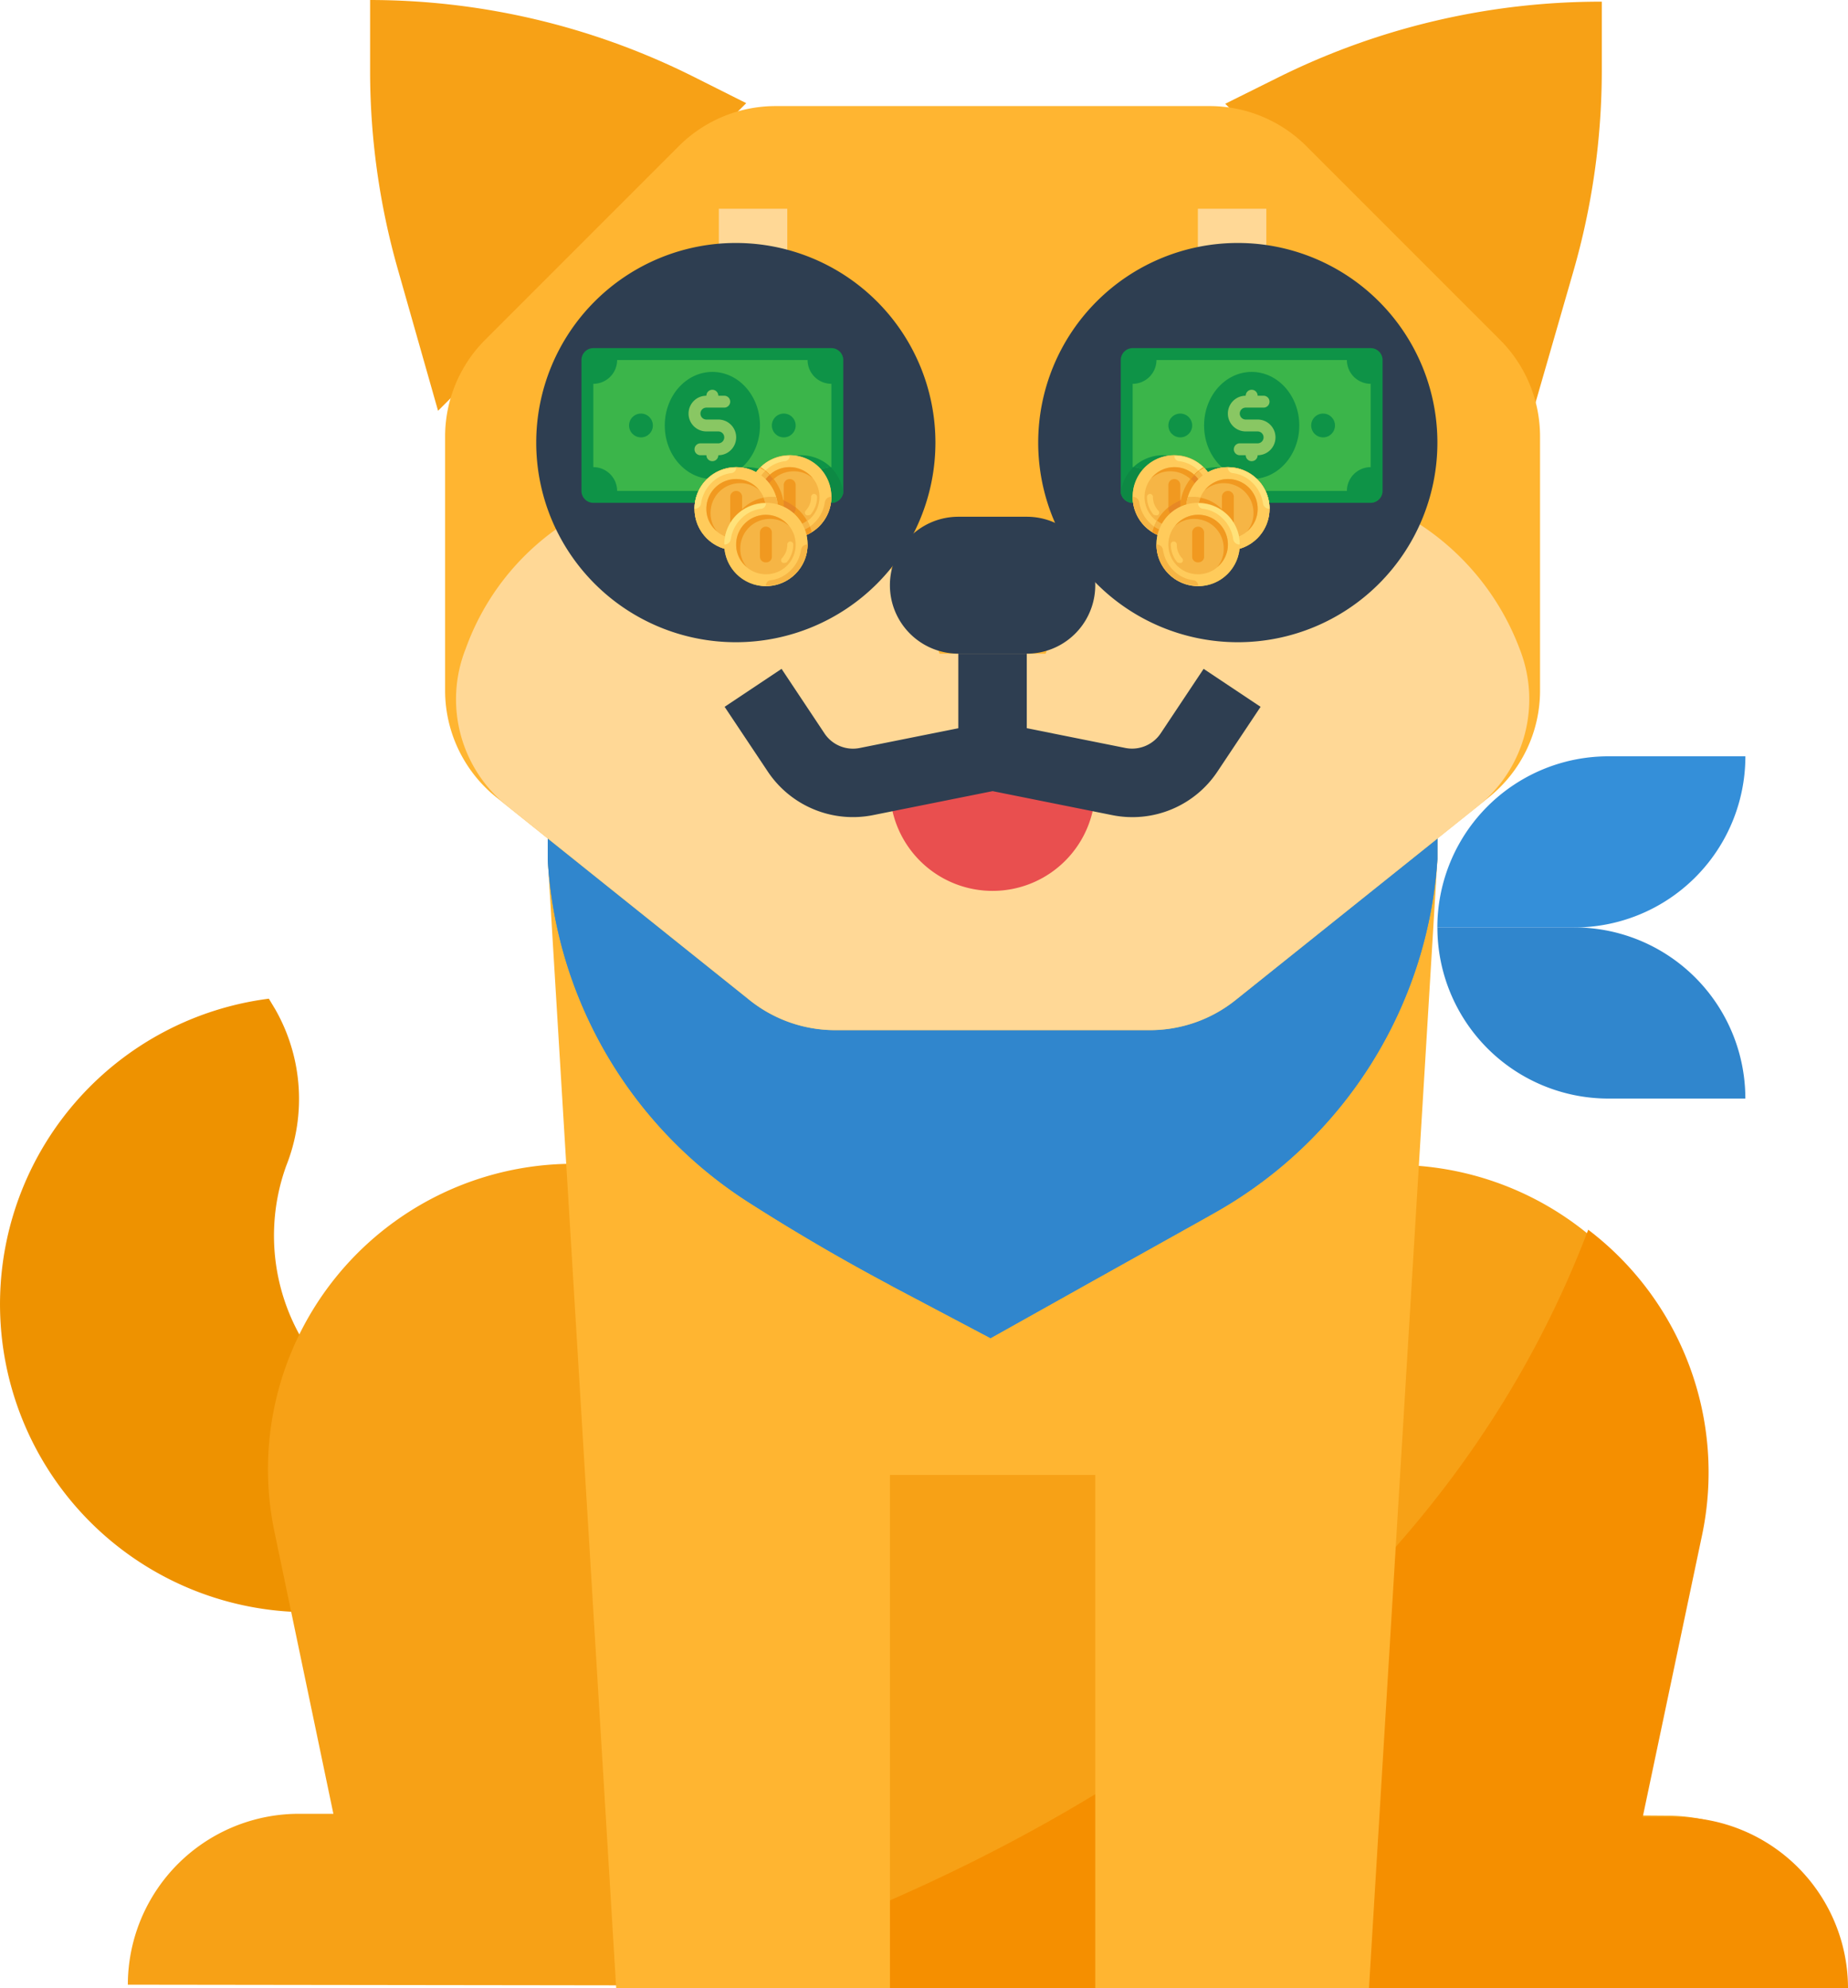 <svg xmlns="http://www.w3.org/2000/svg" width="242.977" height="261.387" viewBox="0 0 242.977 261.387">
  <g id="Group_16087" data-name="Group 16087" transform="translate(-1376.172 -4599)">
    <g id="Group_16082" data-name="Group 16082">
      <g id="shiba" transform="translate(1376.172 4599)">
        <path id="Path_2538" data-name="Path 2538" d="M86.93,0V9.147A95.248,95.248,0,0,0,90.556,35.33L95.864,54l40.519-40.44-6.871-3.447A95.19,95.19,0,0,0,86.93,0Zm0,0" transform="translate(-38.269)" fill="#f7a116"/>
        <path id="Path_2539" data-name="Path 2539" d="M293.763,10.383l-6.9,3.429L327.3,54.36l5.375-18.648a95.382,95.382,0,0,0,3.7-26.174V.391A95.293,95.293,0,0,0,293.763,10.383Zm0,0" transform="translate(-125.769 -0.171)" fill="#f7a116"/>
        <path id="Path_2540" data-name="Path 2540" d="M60.089,291.372a26.966,26.966,0,0,1-22.046-35.965A23.769,23.769,0,0,0,36.6,234.874l-.85-1.417a40.49,40.49,0,1,0,43.577,52.9A26.85,26.85,0,0,1,60.089,291.372Zm0,0" transform="translate(-0.401 -102.169)" fill="#ee9200"/>
        <path id="Path_2541" data-name="Path 2541" d="M228.272,357.719l7.851-37.044A40.157,40.157,0,0,0,196.9,272.2l-107.974-.149a40.157,40.157,0,0,0-39.361,48.372l7.75,37.081h-4.5a22.494,22.494,0,0,0-22.525,22.464l53.987.07,116.972.167,53.987.073a22.494,22.494,0,0,0-22.464-22.525Zm0,0" transform="translate(-13.481 -119.058)" fill="#f7a116"/>
        <path id="Path_2542" data-name="Path 2542" d="M309.963,387.192A22.493,22.493,0,0,0,287.468,364.7h-4.5l7.8-37.055a40.064,40.064,0,0,0-14.962-40.178c-21.756,57.194-77.035,85.664-123.261,99.727Zm0,0" transform="translate(-66.985 -125.805)" fill="#f58f00"/>
        <path id="Path_2543" data-name="Path 2543" d="M358.959,176.8h18A22.494,22.494,0,0,1,354.46,199.3h-18A22.494,22.494,0,0,1,358.959,176.8Zm0,0" transform="translate(-147.475 -77.374)" fill="#348fd9"/>
        <path id="Path_2544" data-name="Path 2544" d="M336.465,216.8h18A22.493,22.493,0,0,1,376.955,239.3h-18A22.5,22.5,0,0,1,336.465,216.8Zm0,0" transform="translate(-147.475 -94.88)" fill="#3086cd"/>
        <path id="Path_2545" data-name="Path 2545" d="M245.437,168.8H128.465v18.048l9,148.411h35.991V267.777h26.993V335.26h35.991l9-148.411Zm0,0" transform="translate(-56.446 -73.873)" fill="#ffb531"/>
        <path id="Path_2546" data-name="Path 2546" d="M245.437,176.8H128.465V190.35a57.423,57.423,0,0,0,26.275,44.989q9,5.763,18.444,10.8c.275.143.54.305.815.448l12.686,6.7,13.5-7.559,14.505-8.1,1.8-1.017A57.621,57.621,0,0,0,245.437,190.3Zm0,0" transform="translate(-56.446 -77.374)" fill="#348fd9"/>
        <path id="Path_2547" data-name="Path 2547" d="M245.437,176.8H128.465V190.35a57.423,57.423,0,0,0,26.275,44.989q9,5.763,18.444,10.8c.275.143.54.305.815.448l12.686,6.7,13.5-7.559,14.505-8.1,1.8-1.017A57.621,57.621,0,0,0,245.437,190.3Zm0,0" transform="translate(-56.446 -77.374)" fill="#3086cd"/>
        <path id="Path_2548" data-name="Path 2548" d="M197.143,146.271H155.752a18,18,0,0,1-11.247-3.945l-33.291-26.649a18,18,0,0,1-6.748-14.044V68.246a18,18,0,0,1,5.272-12.726l25.447-25.447A18,18,0,0,1,147.912,24.8h57.073a17.99,17.99,0,0,1,12.726,5.272L243.158,55.52a17.99,17.99,0,0,1,5.272,12.726v33.388a17.985,17.985,0,0,1-6.748,14.044L208.39,142.322A18,18,0,0,1,197.143,146.271Zm0,0" transform="translate(-45.943 -10.854)" fill="#ffb531"/>
        <path id="Path_2549" data-name="Path 2549" d="M215.806,112.8A33.826,33.826,0,0,0,184.539,135.3H170.592a32.974,32.974,0,0,0-62.31-.63,18,18,0,0,0,5.516,20.7l31.824,25.478a18,18,0,0,0,11.247,3.945H198.26a18,18,0,0,0,11.247-3.945l31.844-25.473a18,18,0,0,0,5.516-20.7A33.784,33.784,0,0,0,215.806,112.8Zm0,0" transform="translate(-47.06 -49.366)" fill="#ffd896"/>
        <path id="Path_2550" data-name="Path 2550" d="M217.463,120.8h9a9,9,0,1,1,0,18h-9a9,9,0,0,1,0-18Zm0,0" transform="translate(-91.457 -52.867)" fill="#2e3e51"/>
        <path id="Path_2551" data-name="Path 2551" d="M235.458,181.3a13.5,13.5,0,0,1-26.993,0l13.5-4.5Zm0,0" transform="translate(-91.457 -77.374)" fill="#e94f4f"/>
        <path id="Path_2554" data-name="Path 2554" d="M168.465,48.8h9v9h-9Zm0,0" transform="translate(-73.952 -21.357)" fill="#ffd896"/>
        <path id="Path_2555" data-name="Path 2555" d="M280.465,48.8h9v9h-9Zm0,0" transform="translate(-122.967 -21.357)" fill="#ffd896"/>
        <path id="Path_2556" data-name="Path 2556" d="M232.793,154.8l-5.65,8.486a4.527,4.527,0,0,1-4.629,1.916l-12.972-2.6V152.8h-9v9.806l-12.97,2.6a4.5,4.5,0,0,1-4.626-1.916L177.3,154.8l-7.486,4.993,5.657,8.482a13.466,13.466,0,0,0,13.879,5.749l15.7-3.148,15.7,3.148a13.426,13.426,0,0,0,13.879-5.749l5.654-8.482Zm0,0" transform="translate(-74.54 -66.871)" fill="#2e3e51"/>
        <path id="Path_2553" data-name="Path 2553" d="M324.95,107.044A26.243,26.243,0,1,1,298.708,80.8,26.244,26.244,0,0,1,324.95,107.044Zm0,0" transform="translate(-135.96 -48.858)" fill="#2e3e51"/>
        <path id="Path_2589" data-name="Path 2589" d="M324.95,107.044A26.243,26.243,0,1,1,298.708,80.8,26.244,26.244,0,0,1,324.95,107.044Zm0,0" transform="translate(-201.96 -48.858)" fill="#2e3e51"/>
      </g>
    </g>
    <g id="Group_16083" data-name="Group 16083">
      <g id="money" transform="translate(1523.533 4644.764)">
        <path id="Path_2558" data-name="Path 2558" d="M1.565,43.613H32.858a1.569,1.569,0,0,0,1.565-1.565V24.837a1.569,1.569,0,0,0-1.565-1.565H1.565A1.569,1.569,0,0,0,0,24.837V42.048A1.569,1.569,0,0,0,1.565,43.613Z" transform="translate(0 -23.272)" fill="#0e9347"/>
        <path id="Path_2559" data-name="Path 2559" d="M251,232.727A5.236,5.236,0,0,1,255.384,235a5.836,5.836,0,0,1,2.66-.7,5.474,5.474,0,0,1,5.4,4.694H247.092a1.591,1.591,0,0,1-1.565-1.33A5.573,5.573,0,0,1,251,232.727Z" transform="translate(-245.527 -218.645)" fill="#0d8944"/>
        <path id="Path_2560" data-name="Path 2560" d="M26.4,63.757H51.437a3.138,3.138,0,0,1,3.129-3.129V49.675a3.138,3.138,0,0,1-3.129-3.129H26.4a3.138,3.138,0,0,1-3.129,3.129V60.628A3.138,3.138,0,0,1,26.4,63.757Z" transform="translate(-21.708 -44.981)" fill="#3bb54a"/>
        <g id="Group_16050" data-name="Group 16050" transform="translate(1.643 3.129)">
          <path id="Path_2561" data-name="Path 2561" d="M256.343,232.727A5.236,5.236,0,0,1,260.724,235a5.836,5.836,0,0,1,2.66-.7,5.374,5.374,0,0,1,4.929,3.129H255.56a3.122,3.122,0,0,0-3.051-3.129A5.656,5.656,0,0,1,256.343,232.727Z" transform="translate(-252.509 -221.774)" fill="#0e9347"/>
          <ellipse id="Ellipse_768" data-name="Ellipse 768" cx="6.259" cy="7.041" rx="6.259" ry="7.041" transform="translate(9.31 0)" fill="#0e9347"/>
          <ellipse id="Ellipse_769" data-name="Ellipse 769" cx="1.565" cy="1.565" rx="1.565" ry="1.565" transform="translate(23.392 5.476)" fill="#0e9347"/>
          <ellipse id="Ellipse_770" data-name="Ellipse 770" cx="1.565" cy="1.565" rx="1.565" ry="1.565" transform="translate(4.616 5.476)" fill="#0e9347"/>
        </g>
        <path id="Path_2562" data-name="Path 2562" d="M213.367,108.64H211.8a.782.782,0,0,1,0-1.565h2.347a.782.782,0,1,0,0-1.565h-.782a.782.782,0,1,0-1.565,0,2.347,2.347,0,0,0,0,4.694h1.565a.782.782,0,0,1,0,1.565H211.02a.782.782,0,1,0,0,1.565h.782a.782.782,0,1,0,1.565,0,2.347,2.347,0,0,0,0-4.694Z" transform="translate(-195.373 -99.252)" fill="#89c763"/>
        <ellipse id="Ellipse_771" data-name="Ellipse 771" cx="5.476" cy="5.476" rx="5.476" ry="5.476" transform="translate(8.606 15.647)" fill="#ffca5d"/>
        <ellipse id="Ellipse_772" data-name="Ellipse 772" cx="5.476" cy="5.476" rx="5.476" ry="5.476" transform="translate(1.565 14.082)" fill="#f6b545"/>
        <path id="Path_2563" data-name="Path 2563" d="M331.294,232.727a5.476,5.476,0,1,1-5.476,5.476A5.443,5.443,0,0,1,331.294,232.727Zm0,9.388a3.912,3.912,0,1,0-3.912-3.912A3.874,3.874,0,0,0,331.294,242.115Z" transform="translate(-324.253 -218.645)" fill="#ffcb5b"/>
        <path id="Path_2564" data-name="Path 2564" d="M412.749,319.58h0a5.377,5.377,0,0,1-5.476-5.4h.078a.832.832,0,0,1,.782.7,4.73,4.73,0,0,0,1.486,2.816,4.433,4.433,0,0,0,2.425,1.173A.7.7,0,0,1,412.749,319.58Z" transform="translate(-405.708 -294.624)" fill="#f6b545"/>
        <path id="Path_2565" data-name="Path 2565" d="M325.818,233.866h0a5.377,5.377,0,0,1,5.476,5.4h-.078a.832.832,0,0,1-.782-.7,4.73,4.73,0,0,0-1.486-2.816,4.433,4.433,0,0,0-2.425-1.174A.7.7,0,0,1,325.818,233.866Z" transform="translate(-318.777 -219.706)" fill="#ffe27a"/>
        <path id="Path_2566" data-name="Path 2566" d="M355.506,260.459a3.874,3.874,0,0,0-3.912-3.912,3.69,3.69,0,0,0-2.5.939,3.9,3.9,0,0,1,6.963,2.425,3.75,3.75,0,0,1-1.408,2.973A3.669,3.669,0,0,0,355.506,260.459Z" transform="translate(-345.101 -240.353)" fill="#f19920"/>
        <path id="Path_2567" data-name="Path 2567" d="M438.2,311.18a.287.287,0,0,0,.235-.078.378.378,0,0,0,0-.548,2.611,2.611,0,0,1-.7-1.8.391.391,0,1,0-.782,0,3.613,3.613,0,0,0,.861,2.347A.851.851,0,0,0,438.2,311.18Z" transform="translate(-433.504 -289.197)" fill="#ffcb5b"/>
        <g id="Group_16051" data-name="Group 16051" transform="translate(4.146 15.647)">
          <path id="Path_2568" data-name="Path 2568" d="M396.419,283.968a.739.739,0,0,0,.782-.782v-3.129a.782.782,0,0,0-1.565,0v3.129A.739.739,0,0,0,396.419,283.968Z" transform="translate(-393.525 -277.709)" fill="#f19920"/>
          <path id="Path_2569" data-name="Path 2569" d="M326.981,264.527a6.356,6.356,0,0,1,3.755-4.225,6.54,6.54,0,0,1,2.973-4.3,5.655,5.655,0,0,1,1.565,3.833,5.443,5.443,0,0,1-5.476,5.476A4.537,4.537,0,0,1,326.981,264.527Z" transform="translate(-326.981 -256)" fill="#f19920"/>
        </g>
        <g id="Group_16052" data-name="Group 16052" transform="translate(6.259 16.664)">
          <path id="Path_2570" data-name="Path 2570" d="M349.4,277a4.116,4.116,0,0,0,.939-2.5,3.787,3.787,0,0,0-1.252-2.816,3.4,3.4,0,0,1,.469-.548,3.833,3.833,0,0,1,1.252,2.895A3.751,3.751,0,0,1,349.4,277Z" transform="translate(-346.117 -271.128)" fill="#e78825"/>
          <path id="Path_2571" data-name="Path 2571" d="M397.2,321.164v1.1a.782.782,0,1,1-1.565,0V322.1A6.394,6.394,0,0,1,397.2,321.164Z" transform="translate(-395.636 -317.8)" fill="#e78825"/>
        </g>
        <path id="Path_2572" data-name="Path 2572" d="M325.818,265.611a5,5,0,0,1,.626-1.486,3.785,3.785,0,0,0,2.269.782A3.874,3.874,0,0,0,332.624,261a3.833,3.833,0,0,0-1.252-2.895,4.773,4.773,0,0,1,1.252-.939A5.655,5.655,0,0,1,334.189,261a5.443,5.443,0,0,1-5.476,5.476A5.244,5.244,0,0,1,325.818,265.611Z" transform="translate(-321.672 -241.437)" fill="#f6b545"/>
        <path id="Path_2573" data-name="Path 2573" d="M407.507,372.364a5.408,5.408,0,0,0,1.956.782.832.832,0,0,1,.7.782h0a5.246,5.246,0,0,1-2.895-.861Z" transform="translate(-403.126 -348.894)" fill="#f19920"/>
        <path id="Path_2574" data-name="Path 2574" d="M326.522,257.164A5.655,5.655,0,0,1,328.087,261h-.078a.832.832,0,0,1-.782-.7,4.868,4.868,0,0,0-1.408-2.738A3.174,3.174,0,0,0,326.522,257.164Z" transform="translate(-315.569 -241.439)" fill="#ffcb5b"/>
        <ellipse id="Ellipse_773" data-name="Ellipse 773" cx="5.476" cy="5.476" rx="5.476" ry="5.476" transform="translate(8.606 15.647)" fill="#f6b545"/>
        <path id="Path_2575" data-name="Path 2575" d="M297.168,319.657a5.422,5.422,0,0,1-.235,1.565h-.548a5.458,5.458,0,0,1-5.242-7.041h.548A5.443,5.443,0,0,1,297.168,319.657Z" transform="translate(-282.303 -294.623)" fill="#f19920"/>
        <path id="Path_2576" data-name="Path 2576" d="M226.566,256a5.476,5.476,0,1,1-5.476,5.476A5.443,5.443,0,0,1,226.566,256Zm0,9.388a3.912,3.912,0,1,0-3.912-3.912A3.874,3.874,0,0,0,226.566,265.388Z" transform="translate(-212.484 -240.353)" fill="#ffcb5b"/>
        <path id="Path_2577" data-name="Path 2577" d="M308.021,342.853h0a5.377,5.377,0,0,1-5.476-5.4h.078a.832.832,0,0,1,.782.7,4.729,4.729,0,0,0,1.486,2.816,4.432,4.432,0,0,0,2.425,1.174A.7.7,0,0,1,308.021,342.853Z" transform="translate(-293.939 -316.332)" fill="#f6b545"/>
        <path id="Path_2578" data-name="Path 2578" d="M221.09,257.139h0a5.377,5.377,0,0,1,5.476,5.4h-.078a.832.832,0,0,1-.782-.7,4.73,4.73,0,0,0-1.486-2.816,4.433,4.433,0,0,0-2.425-1.174A.7.7,0,0,1,221.09,257.139Z" transform="translate(-207.008 -241.414)" fill="#ffe27a"/>
        <path id="Path_2579" data-name="Path 2579" d="M250.778,283.732a3.874,3.874,0,0,0-3.912-3.912,3.69,3.69,0,0,0-2.5.939,3.9,3.9,0,0,1,6.963,2.425,3.751,3.751,0,0,1-1.408,2.973A3.669,3.669,0,0,0,250.778,283.732Z" transform="translate(-233.332 -262.062)" fill="#f19920"/>
        <path id="Path_2580" data-name="Path 2580" d="M333.47,334.452a.287.287,0,0,0,.235-.078.378.378,0,0,0,0-.548,2.611,2.611,0,0,1-.7-1.8.391.391,0,1,0-.782,0,3.613,3.613,0,0,0,.861,2.347A.85.85,0,0,0,333.47,334.452Z" transform="translate(-321.736 -310.904)" fill="#ffcb5b"/>
        <path id="Path_2581" data-name="Path 2581" d="M291.691,307.241a.739.739,0,0,0,.782-.782v-3.129a.782.782,0,1,0-1.565,0v3.129A.739.739,0,0,0,291.691,307.241Z" transform="translate(-277.609 -283.771)" fill="#f19920"/>
        <g id="Group_16053" data-name="Group 16053" transform="translate(4.694 19.558)">
          <path id="Path_2582" data-name="Path 2582" d="M292.788,314.259a4.575,4.575,0,0,0-.313,1.486,3.874,3.874,0,0,0,3.912,3.912,2.66,2.66,0,0,0,.782-.078v.078a5.422,5.422,0,0,1-.235,1.565h-.548a5.458,5.458,0,0,1-5.242-7.041h.548A5.172,5.172,0,0,1,292.788,314.259Z" transform="translate(-286.998 -314.181)" fill="#f6b545"/>
          <ellipse id="Ellipse_774" data-name="Ellipse 774" cx="5.476" cy="5.476" rx="5.476" ry="5.476" transform="translate(0 0.782)" fill="#f6b545"/>
        </g>
        <path id="Path_2583" data-name="Path 2583" d="M284.748,325.818a5.476,5.476,0,1,1-5.476,5.476A5.443,5.443,0,0,1,284.748,325.818Zm0,9.388a3.912,3.912,0,1,0-3.912-3.912A3.874,3.874,0,0,0,284.748,335.206Z" transform="translate(-274.578 -305.477)" fill="#ffcb5b"/>
        <path id="Path_2584" data-name="Path 2584" d="M366.2,412.671h0a5.377,5.377,0,0,1-5.476-5.4h.078a.832.832,0,0,1,.782.7,4.73,4.73,0,0,0,1.486,2.816,4.433,4.433,0,0,0,2.425,1.173A.7.7,0,0,1,366.2,412.671Z" transform="translate(-356.033 -381.456)" fill="#f6b545"/>
        <path id="Path_2585" data-name="Path 2585" d="M279.272,326.957h0a5.377,5.377,0,0,1,5.476,5.4h-.078a.832.832,0,0,1-.782-.7,4.73,4.73,0,0,0-1.486-2.816,4.433,4.433,0,0,0-2.425-1.174A.7.7,0,0,1,279.272,326.957Z" transform="translate(-269.102 -306.538)" fill="#ffe27a"/>
        <path id="Path_2586" data-name="Path 2586" d="M308.96,353.55a3.874,3.874,0,0,0-3.912-3.912,3.69,3.69,0,0,0-2.5.939A3.9,3.9,0,0,1,309.508,353a3.751,3.751,0,0,1-1.408,2.973A3.669,3.669,0,0,0,308.96,353.55Z" transform="translate(-295.426 -327.186)" fill="#f19920"/>
        <path id="Path_2587" data-name="Path 2587" d="M391.652,404.27a.287.287,0,0,0,.235-.078.378.378,0,0,0,0-.548,2.611,2.611,0,0,1-.7-1.8.391.391,0,1,0-.782,0,3.613,3.613,0,0,0,.861,2.347A.851.851,0,0,0,391.652,404.27Z" transform="translate(-383.828 -376.028)" fill="#ffcb5b"/>
        <path id="Path_2588" data-name="Path 2588" d="M349.873,377.058a.739.739,0,0,0,.782-.782v-3.129a.782.782,0,1,0-1.565,0v3.129A.739.739,0,0,0,349.873,377.058Z" transform="translate(-339.703 -348.894)" fill="#f19920"/>
      </g>
    </g>
    <g id="Group_16084" data-name="Group 16084">
      <g id="money-2" data-name="money" transform="translate(1452.623 4644.764)">
        <path id="Path_2558-2" data-name="Path 2558" d="M32.858,43.613H1.565A1.569,1.569,0,0,1,0,42.048V24.837a1.569,1.569,0,0,1,1.565-1.565H32.858a1.569,1.569,0,0,1,1.565,1.565V42.048A1.569,1.569,0,0,1,32.858,43.613Z" transform="translate(0 -23.272)" fill="#0e9347"/>
        <path id="Path_2559-2" data-name="Path 2559" d="M257.966,232.727A5.236,5.236,0,0,0,253.585,235a5.836,5.836,0,0,0-2.66-.7,5.474,5.474,0,0,0-5.4,4.694h16.351a1.591,1.591,0,0,0,1.565-1.33A5.573,5.573,0,0,0,257.966,232.727Z" transform="translate(-229.02 -218.645)" fill="#0d8944"/>
        <path id="Path_2560-2" data-name="Path 2560" d="M51.437,63.757H26.4a3.138,3.138,0,0,0-3.129-3.129V49.675A3.138,3.138,0,0,0,26.4,46.546H51.437a3.138,3.138,0,0,0,3.129,3.129V60.628A3.138,3.138,0,0,0,51.437,63.757Z" transform="translate(-21.708 -44.981)" fill="#3bb54a"/>
        <g id="Group_16050-2" data-name="Group 16050" transform="translate(6.259 3.129)">
          <path id="Path_2561-2" data-name="Path 2561" d="M264.479,232.727A5.236,5.236,0,0,0,260.1,235a5.836,5.836,0,0,0-2.66-.7,5.374,5.374,0,0,0-4.929,3.129h12.752a3.122,3.122,0,0,1,3.051-3.129A5.656,5.656,0,0,0,264.479,232.727Z" transform="translate(-241.791 -221.774)" fill="#0e9347"/>
          <ellipse id="Ellipse_768-2" data-name="Ellipse 768" cx="6.259" cy="7.041" rx="6.259" ry="7.041" transform="translate(4.694 0)" fill="#0e9347"/>
          <ellipse id="Ellipse_769-2" data-name="Ellipse 769" cx="1.565" cy="1.565" rx="1.565" ry="1.565" transform="translate(0 5.476)" fill="#0e9347"/>
          <ellipse id="Ellipse_770-2" data-name="Ellipse 770" cx="1.565" cy="1.565" rx="1.565" ry="1.565" transform="translate(18.776 5.476)" fill="#0e9347"/>
        </g>
        <path id="Path_2562-2" data-name="Path 2562" d="M213.366,108.64H211.8a.782.782,0,0,1,0-1.565h2.347a.782.782,0,0,0,0-1.565h-.782a.782.782,0,1,0-1.565,0,2.347,2.347,0,0,0,0,4.694h1.565a.782.782,0,0,1,0,1.565H211.02a.782.782,0,1,0,0,1.565h.782a.782.782,0,1,0,1.565,0,2.347,2.347,0,0,0,0-4.694Z" transform="translate(-195.373 -99.252)" fill="#89c763"/>
        <ellipse id="Ellipse_771-2" data-name="Ellipse 771" cx="5.476" cy="5.476" rx="5.476" ry="5.476" transform="translate(14.864 15.647)" fill="#ffca5d"/>
        <ellipse id="Ellipse_772-2" data-name="Ellipse 772" cx="5.476" cy="5.476" rx="5.476" ry="5.476" transform="translate(21.905 14.082)" fill="#f6b545"/>
        <path id="Path_2563-2" data-name="Path 2563" d="M331.294,232.727a5.476,5.476,0,1,0,5.476,5.476A5.443,5.443,0,0,0,331.294,232.727Zm0,9.388a3.912,3.912,0,1,1,3.912-3.912A3.874,3.874,0,0,1,331.294,242.115Z" transform="translate(-303.913 -218.645)" fill="#ffcb5b"/>
        <path id="Path_2564-2" data-name="Path 2564" d="M407.273,319.58h0a5.377,5.377,0,0,0,5.476-5.4h-.078a.832.832,0,0,0-.782.7A4.73,4.73,0,0,1,410.4,317.7a4.433,4.433,0,0,1-2.425,1.173A.7.7,0,0,0,407.273,319.58Z" transform="translate(-379.892 -294.624)" fill="#f6b545"/>
        <path id="Path_2565-2" data-name="Path 2565" d="M331.294,233.866h0a5.377,5.377,0,0,0-5.476,5.4h.078a.832.832,0,0,0,.782-.7,4.73,4.73,0,0,1,1.486-2.816,4.433,4.433,0,0,1,2.425-1.174A.7.7,0,0,0,331.294,233.866Z" transform="translate(-303.913 -219.706)" fill="#ffe27a"/>
        <path id="Path_2566-2" data-name="Path 2566" d="M349.639,260.459a3.874,3.874,0,0,1,3.912-3.912,3.69,3.69,0,0,1,2.5.939,3.9,3.9,0,0,0-6.963,2.425,3.751,3.751,0,0,0,1.408,2.973A3.669,3.669,0,0,1,349.639,260.459Z" transform="translate(-325.621 -240.353)" fill="#f19920"/>
        <path id="Path_2567-2" data-name="Path 2567" d="M437.3,311.18a.287.287,0,0,1-.235-.078.378.378,0,0,1,0-.548,2.611,2.611,0,0,0,.7-1.8.391.391,0,1,1,.782,0,3.613,3.613,0,0,1-.861,2.347A.851.851,0,0,1,437.3,311.18Z" transform="translate(-407.57 -289.197)" fill="#ffcb5b"/>
        <g id="Group_16051-2" data-name="Group 16051" transform="translate(21.983 15.647)">
          <path id="Path_2568-2" data-name="Path 2568" d="M396.419,283.968a.739.739,0,0,1-.782-.782v-3.129a.782.782,0,0,1,1.565,0v3.129A.739.739,0,0,1,396.419,283.968Z" transform="translate(-391.021 -277.709)" fill="#f19920"/>
          <path id="Path_2569-2" data-name="Path 2569" d="M335.274,264.527a6.357,6.357,0,0,0-3.755-4.225,6.54,6.54,0,0,0-2.973-4.3,5.655,5.655,0,0,0-1.565,3.833,5.443,5.443,0,0,0,5.476,5.476A4.537,4.537,0,0,0,335.274,264.527Z" transform="translate(-326.981 -256)" fill="#f19920"/>
        </g>
        <g id="Group_16052-2" data-name="Group 16052" transform="translate(23.47 16.664)">
          <path id="Path_2570-2" data-name="Path 2570" d="M350.5,277a4.116,4.116,0,0,1-.939-2.5,3.787,3.787,0,0,1,1.252-2.816,3.405,3.405,0,0,0-.469-.548,3.833,3.833,0,0,0-1.252,2.895A3.751,3.751,0,0,0,350.5,277Z" transform="translate(-349.09 -271.128)" fill="#e78825"/>
          <path id="Path_2571-2" data-name="Path 2571" d="M395.636,321.164v1.1a.782.782,0,1,0,1.565,0V322.1A6.394,6.394,0,0,0,395.636,321.164Z" transform="translate(-392.507 -317.8)" fill="#e78825"/>
        </g>
        <path id="Path_2572-2" data-name="Path 2572" d="M334.189,265.611a5,5,0,0,0-.626-1.486,3.785,3.785,0,0,1-2.269.782A3.874,3.874,0,0,1,327.383,261a3.833,3.833,0,0,1,1.252-2.895,4.773,4.773,0,0,0-1.252-.939A5.656,5.656,0,0,0,325.818,261a5.443,5.443,0,0,0,5.476,5.476A5.244,5.244,0,0,0,334.189,265.611Z" transform="translate(-303.913 -241.437)" fill="#f6b545"/>
        <path id="Path_2573-2" data-name="Path 2573" d="M409.932,372.364a5.408,5.408,0,0,1-1.956.782.832.832,0,0,0-.7.782h0a5.246,5.246,0,0,0,2.895-.861Z" transform="translate(-379.891 -348.894)" fill="#f19920"/>
        <path id="Path_2574-2" data-name="Path 2574" d="M327.383,257.164A5.655,5.655,0,0,0,325.818,261h.078a.832.832,0,0,0,.782-.7,4.868,4.868,0,0,1,1.408-2.738A3.174,3.174,0,0,1,327.383,257.164Z" transform="translate(-303.913 -241.439)" fill="#ffcb5b"/>
        <ellipse id="Ellipse_773-2" data-name="Ellipse 773" cx="5.476" cy="5.476" rx="5.476" ry="5.476" transform="translate(14.864 15.647)" fill="#f6b545"/>
        <path id="Path_2575-2" data-name="Path 2575" d="M290.909,319.657a5.422,5.422,0,0,0,.235,1.565h.548a5.458,5.458,0,0,0,5.242-7.041h-.548A5.443,5.443,0,0,0,290.909,319.657Z" transform="translate(-271.351 -294.623)" fill="#f19920"/>
        <path id="Path_2576-2" data-name="Path 2576" d="M226.566,256a5.476,5.476,0,1,0,5.476,5.476A5.443,5.443,0,0,0,226.566,256Zm0,9.388a3.912,3.912,0,1,1,3.912-3.912A3.874,3.874,0,0,1,226.566,265.388Z" transform="translate(-206.226 -240.353)" fill="#ffcb5b"/>
        <path id="Path_2577-2" data-name="Path 2577" d="M302.545,342.853h0a5.377,5.377,0,0,0,5.476-5.4h-.078a.832.832,0,0,0-.782.7,4.729,4.729,0,0,1-1.486,2.816,4.432,4.432,0,0,1-2.425,1.174A.7.7,0,0,0,302.545,342.853Z" transform="translate(-282.205 -316.332)" fill="#f6b545"/>
        <path id="Path_2578-2" data-name="Path 2578" d="M226.566,257.139h0a5.377,5.377,0,0,0-5.476,5.4h.078a.832.832,0,0,0,.782-.7,4.73,4.73,0,0,1,1.486-2.816,4.433,4.433,0,0,1,2.425-1.174A.7.7,0,0,0,226.566,257.139Z" transform="translate(-206.226 -241.414)" fill="#ffe27a"/>
        <path id="Path_2579-2" data-name="Path 2579" d="M244.911,283.732a3.874,3.874,0,0,1,3.912-3.912,3.69,3.69,0,0,1,2.5.939,3.9,3.9,0,0,0-6.963,2.425,3.751,3.751,0,0,0,1.408,2.973A3.669,3.669,0,0,1,244.911,283.732Z" transform="translate(-227.934 -262.062)" fill="#f19920"/>
        <path id="Path_2580-2" data-name="Path 2580" d="M332.571,334.452a.287.287,0,0,1-.235-.078.378.378,0,0,1,0-.548,2.611,2.611,0,0,0,.7-1.8.391.391,0,1,1,.782,0,3.613,3.613,0,0,1-.861,2.347A.85.85,0,0,1,332.571,334.452Z" transform="translate(-309.883 -310.904)" fill="#ffcb5b"/>
        <path id="Path_2581-2" data-name="Path 2581" d="M291.691,307.241a.739.739,0,0,1-.782-.782v-3.129a.782.782,0,1,1,1.565,0v3.129A.739.739,0,0,1,291.691,307.241Z" transform="translate(-271.351 -283.771)" fill="#f19920"/>
        <g id="Group_16053-2" data-name="Group 16053" transform="translate(18.776 19.558)">
          <path id="Path_2582-2" data-name="Path 2582" d="M295.291,314.259a4.575,4.575,0,0,1,.313,1.486,3.874,3.874,0,0,1-3.912,3.912,2.66,2.66,0,0,1-.782-.078v.078a5.422,5.422,0,0,0,.235,1.565h.548a5.458,5.458,0,0,0,5.242-7.041h-.548A5.172,5.172,0,0,0,295.291,314.259Z" transform="translate(-290.128 -314.181)" fill="#f6b545"/>
          <ellipse id="Ellipse_774-2" data-name="Ellipse 774" cx="5.476" cy="5.476" rx="5.476" ry="5.476" transform="translate(0 0.782)" fill="#f6b545"/>
        </g>
        <path id="Path_2583-2" data-name="Path 2583" d="M284.748,325.818a5.476,5.476,0,1,0,5.476,5.476A5.443,5.443,0,0,0,284.748,325.818Zm0,9.388a3.912,3.912,0,1,1,3.912-3.912A3.874,3.874,0,0,1,284.748,335.206Z" transform="translate(-260.496 -305.477)" fill="#ffcb5b"/>
        <path id="Path_2584-2" data-name="Path 2584" d="M360.727,412.671h0a5.377,5.377,0,0,0,5.476-5.4h-.078a.832.832,0,0,0-.782.7,4.73,4.73,0,0,1-1.486,2.816,4.433,4.433,0,0,1-2.425,1.173A.7.7,0,0,0,360.727,412.671Z" transform="translate(-336.475 -381.456)" fill="#f6b545"/>
        <path id="Path_2585-2" data-name="Path 2585" d="M284.748,326.957h0a5.377,5.377,0,0,0-5.476,5.4h.078a.832.832,0,0,0,.782-.7,4.73,4.73,0,0,1,1.486-2.816,4.433,4.433,0,0,1,2.425-1.174A.7.7,0,0,0,284.748,326.957Z" transform="translate(-260.496 -306.538)" fill="#ffe27a"/>
        <path id="Path_2586-2" data-name="Path 2586" d="M303.093,353.55A3.874,3.874,0,0,1,307,349.639a3.69,3.69,0,0,1,2.5.939A3.9,3.9,0,0,0,302.545,353a3.751,3.751,0,0,0,1.408,2.973A3.669,3.669,0,0,1,303.093,353.55Z" transform="translate(-282.205 -327.186)" fill="#f19920"/>
        <path id="Path_2587-2" data-name="Path 2587" d="M390.752,404.27a.287.287,0,0,1-.235-.078.378.378,0,0,1,0-.548,2.611,2.611,0,0,0,.7-1.8.391.391,0,1,1,.782,0,3.613,3.613,0,0,1-.861,2.347A.851.851,0,0,1,390.752,404.27Z" transform="translate(-364.153 -376.028)" fill="#ffcb5b"/>
        <path id="Path_2588-2" data-name="Path 2588" d="M349.873,377.058a.739.739,0,0,1-.782-.782v-3.129a.782.782,0,1,1,1.565,0v3.129A.739.739,0,0,1,349.873,377.058Z" transform="translate(-325.621 -348.894)" fill="#f19920"/>
      </g>
    </g>
  </g>
</svg>
